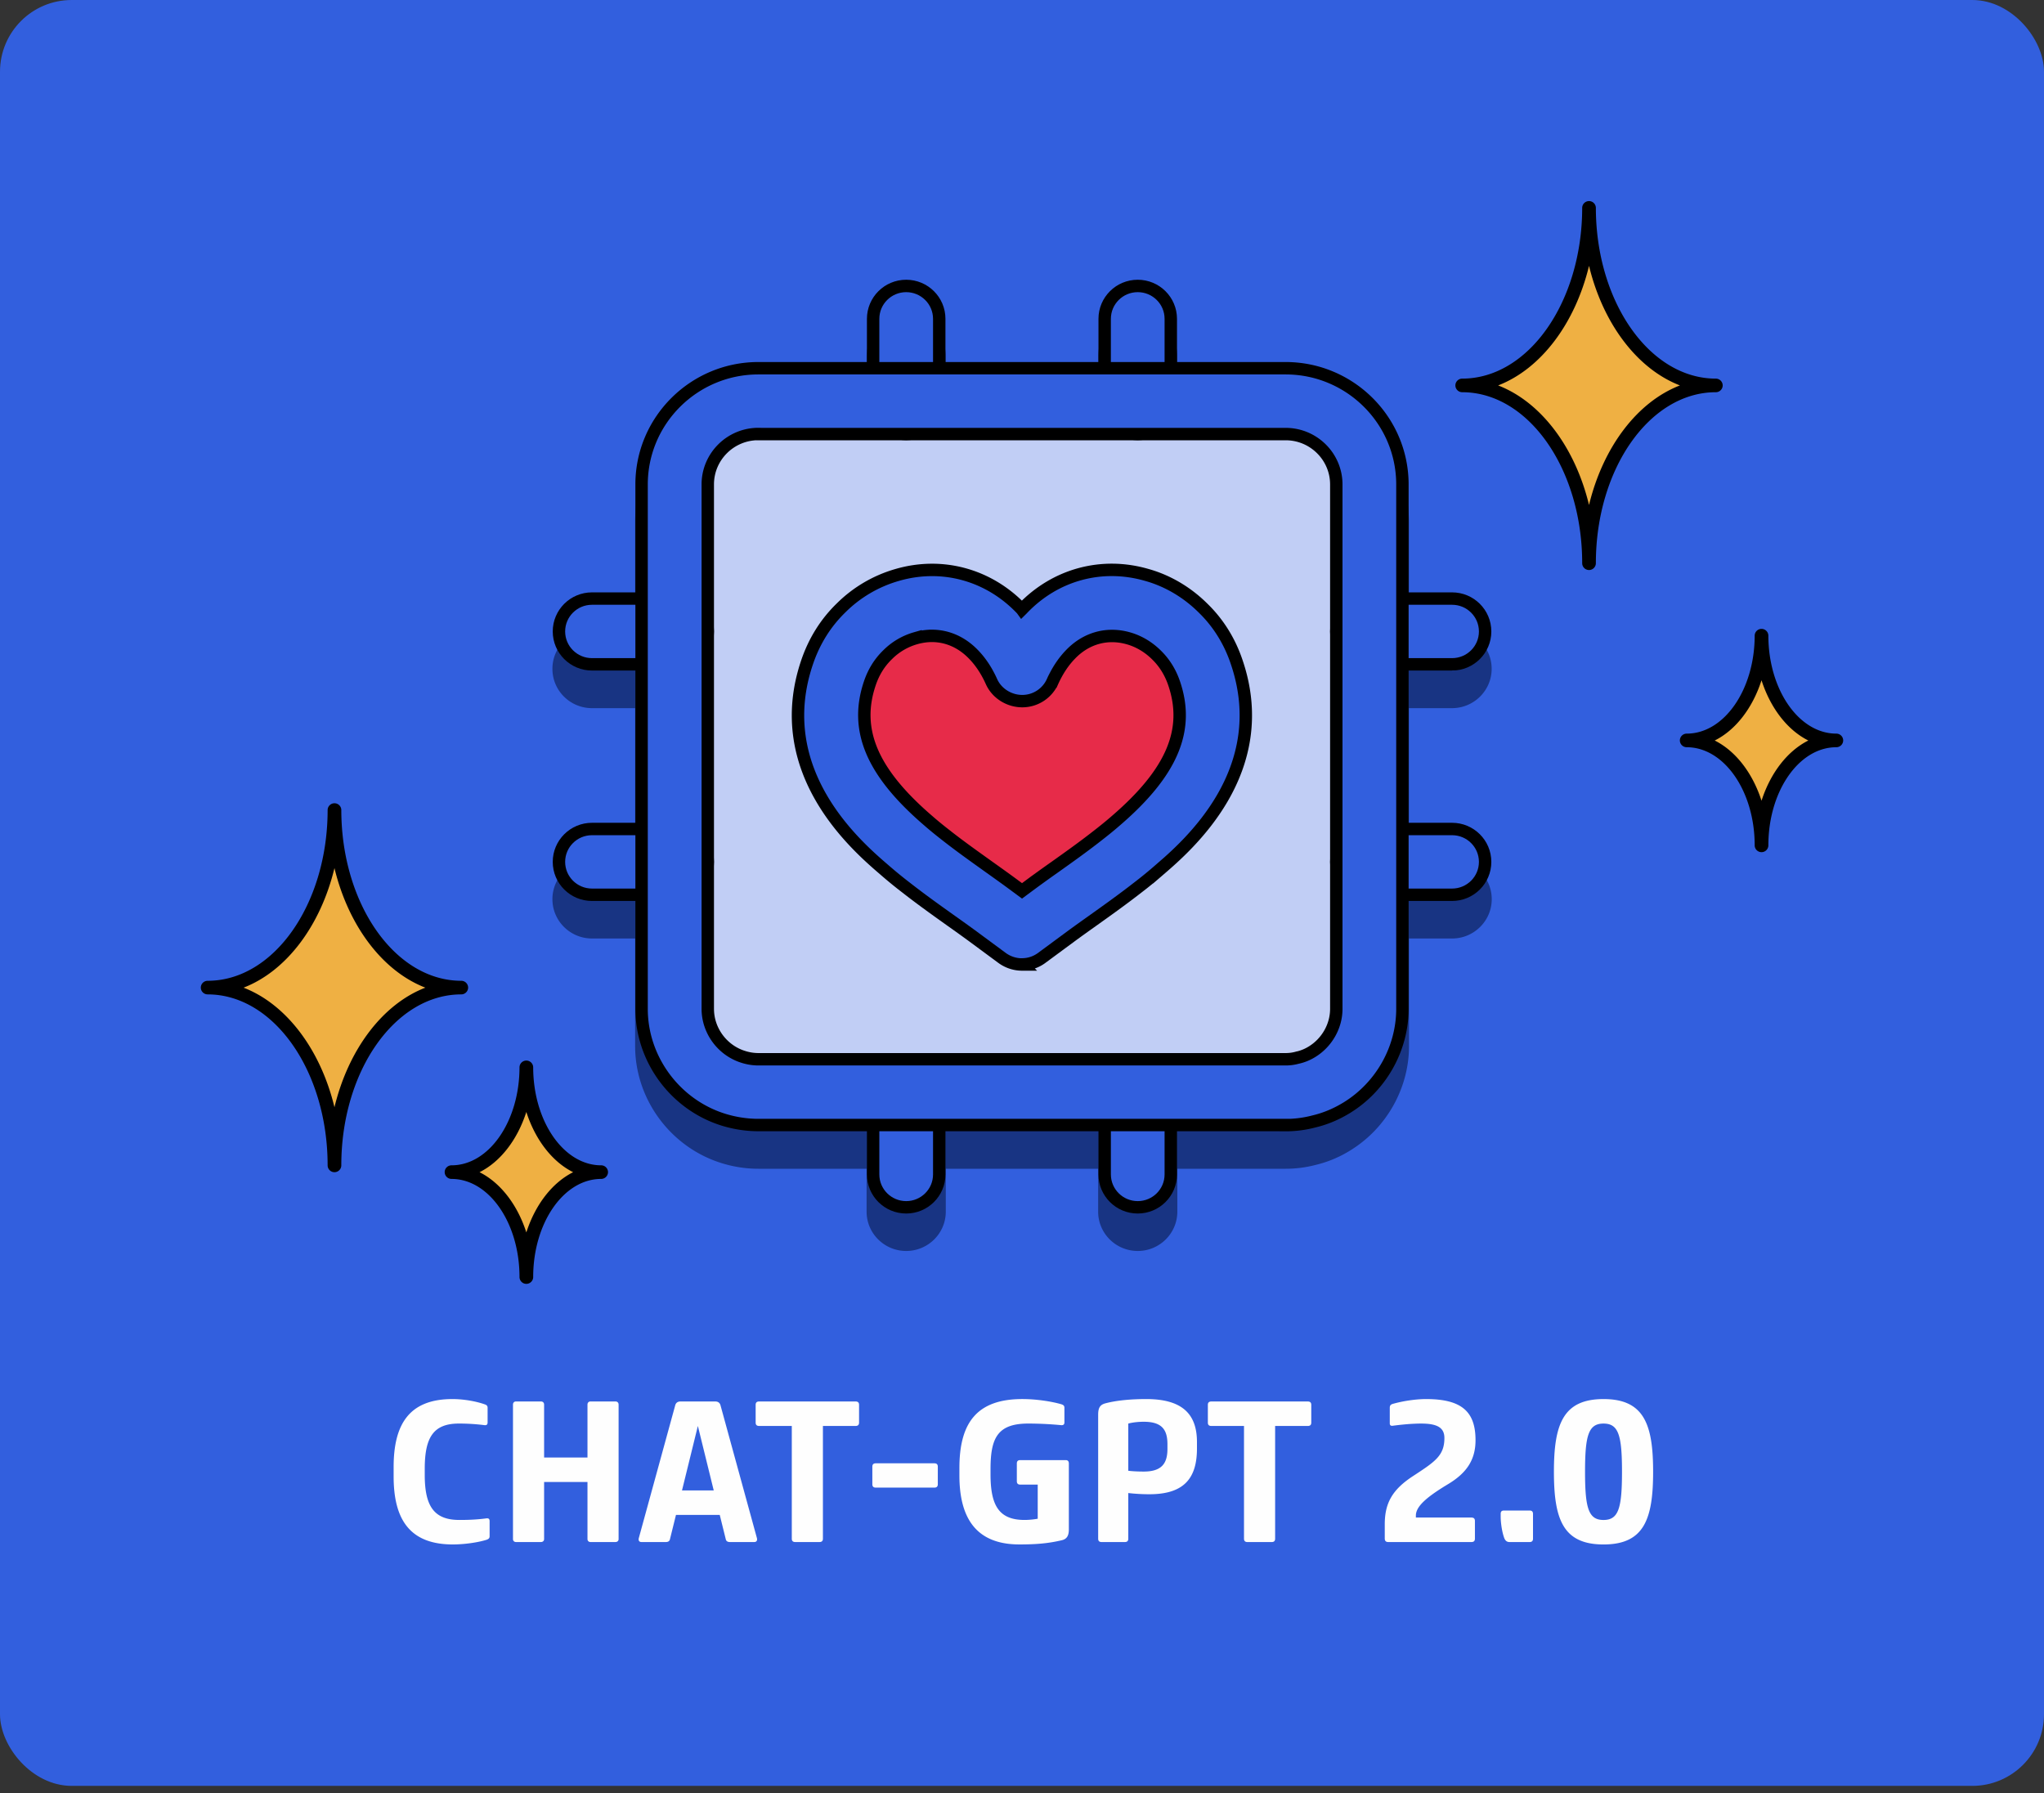 <svg xmlns="http://www.w3.org/2000/svg" width="285" height="250" fill="none"><rect width="100%" height="100%" fill="#333333" stroke="none"/><rect width="284" height="248.01" x=".5" y=".5" fill="#325FDE" rx="9.5"/><rect width="284" height="248.01" x=".5" y=".5" stroke="#325FDE" rx="9.5"/><path fill="#183483" d="M202.466 119.892h-6.013V98.738h6.013c3.038 0 5.52-2.46 5.52-5.482s-2.472-5.492-5.52-5.492h-6.013V72.759c0-9.43-7.71-17.1-17.19-17.1h-15.105v-5.982c0-3.022-2.473-5.482-5.521-5.482s-5.52 2.46-5.52 5.482v5.981h-21.244v-5.981c0-3.022-2.472-5.482-5.521-5.482s-5.52 2.46-5.52 5.482v5.981h-15.085c-9.48 0-17.19 7.67-17.19 17.101v15.007h-6.012c-3.038 0-5.52 2.459-5.52 5.491 0 3.033 2.471 5.482 5.52 5.482h6.013v21.154h-6.013c-3.038 0-5.52 2.46-5.52 5.482s2.471 5.481 5.52 5.481h6.013v15.006c0 7.472 5.017 14.204 12.203 16.361 1.624.49 3.3.74 4.986.74h15.085v5.982c0 3.022 2.472 5.481 5.52 5.481 3.049 0 5.521-2.459 5.521-5.481v-5.982h21.244v5.982c0 3.022 2.472 5.481 5.52 5.481s5.521-2.459 5.521-5.481v-5.982h15.105c1.435 0 2.86-.187 4.201-.542a16.2 16.2 0 0 0 4.871-2.053c5.017-3.105 8.128-8.67 8.128-14.506v-15.006h6.013c3.038 0 5.521-2.459 5.521-5.481s-2.473-5.482-5.521-5.482z"/><path fill="#C1CEF5" d="M179.253 55.928h-73.506c-6.431 0-11.68 5.232-11.68 11.62v73.124c0 5.21 3.51 9.67 8.297 11.108 1.068.323 2.2.501 3.383.501h73.506c.974 0 1.937-.125 2.859-.376 1.173-.27 2.273-.75 3.289-1.386 3.311-2.052 5.531-5.721 5.531-9.847V67.548c0-6.378-5.258-11.62-11.679-11.62m-20.616 61.922a54 54 0 0 1-2.839 2.324c-3.257 2.532-6.557 4.762-9.218 6.721-1.351 1.011-2.713 2.001-4.064 3.001h-.032c-1.351-1.01-2.713-2-4.064-3.001-2.661-1.959-5.961-4.189-9.218-6.721a59 59 0 0 1-2.839-2.324c-7.102-6.117-12.885-13.902-9.449-24.041.775-2.304 2.022-4.242 3.593-5.774 1.666-1.657 3.687-2.845 5.856-3.45 4.263-1.24 9.071-.301 12.685 3.45 1.32 1.345 2.473 3.043 3.415 5.127h.074c.942-2.084 2.095-3.772 3.415-5.127 3.614-3.762 8.422-4.69 12.685-3.45 2.169.616 4.19 1.804 5.856 3.45 1.571 1.532 2.818 3.47 3.593 5.773 3.436 10.14-2.347 17.925-9.449 24.042"/><path fill="#E72B49" d="M158.637 117.85a54 54 0 0 1-2.839 2.323c-3.257 2.533-6.557 4.763-9.218 6.722-1.351 1.011-2.713 2.001-4.064 3.001h-.032c-1.351-1.011-2.713-2.001-4.064-3.001-2.661-1.959-5.961-4.189-9.218-6.722a59 59 0 0 1-2.839-2.323c-7.102-6.118-12.885-13.902-9.449-24.042.775-2.303 2.022-4.241 3.593-5.773 1.666-1.657 3.687-2.845 5.856-3.45 4.263-1.24 9.071-.301 12.685 3.45 1.32 1.344 2.473 3.043 3.415 5.127h.074c.942-2.084 2.095-3.772 3.415-5.127 3.614-3.762 8.422-4.69 12.685-3.45 2.169.616 4.19 1.804 5.856 3.45 1.571 1.532 2.818 3.47 3.593 5.773 3.436 10.14-2.347 17.924-9.449 24.042"/><path fill="#325FDE" stroke="#000" stroke-miterlimit="10" stroke-width="1.73" d="M94.078 92.63H82.545c-2.546 0-4.61-2.052-4.61-4.584 0-2.533 2.064-4.586 4.61-4.586h11.533c2.546 0 4.61 2.053 4.61 4.586 0 2.532-2.064 4.585-4.61 4.585ZM202.466 92.63h-11.534c-2.545 0-4.609-2.052-4.609-4.584 0-2.533 2.064-4.586 4.609-4.586h11.534c2.545 0 4.609 2.053 4.609 4.586 0 2.532-2.064 4.585-4.609 4.585ZM94.078 124.759H82.545c-2.546 0-4.61-2.053-4.61-4.585s2.064-4.586 4.61-4.586h11.533c2.546 0 4.61 2.053 4.61 4.586 0 2.532-2.064 4.585-4.61 4.585ZM202.466 124.759h-11.534c-2.545 0-4.609-2.053-4.609-4.585s2.064-4.586 4.609-4.586h11.534c2.545 0 4.609 2.053 4.609 4.586 0 2.532-2.064 4.585-4.609 4.585ZM158.637 60.514c-2.545 0-4.609-2.053-4.609-4.586V44.455c0-2.532 2.064-4.585 4.609-4.585s4.609 2.053 4.609 4.585v11.473c0 2.533-2.063 4.586-4.609 4.586ZM158.637 168.339c-2.545 0-4.609-2.053-4.609-4.585v-11.473c0-2.533 2.064-4.586 4.609-4.586s4.609 2.053 4.609 4.586v11.473c0 2.532-2.063 4.585-4.609 4.585ZM126.352 60.514c-2.545 0-4.609-2.053-4.609-4.586V44.455c0-2.532 2.064-4.585 4.609-4.585s4.609 2.053 4.609 4.585v11.473c0 2.533-2.063 4.586-4.609 4.586ZM126.352 168.339c-2.545 0-4.609-2.053-4.609-4.585v-11.473c0-2.533 2.064-4.586 4.609-4.586s4.609 2.053 4.609 4.586v11.473c0 2.532-2.063 4.585-4.609 4.585Z"/><path fill="#325FDE" stroke="#000" stroke-miterlimit="10" stroke-width="1.73" d="M179.253 156.866h-73.506c-1.602 0-3.184-.24-4.724-.698-6.798-2.043-11.565-8.42-11.565-15.496V67.548c0-8.93 7.302-16.205 16.289-16.205h73.506c8.977 0 16.289 7.264 16.289 16.205v73.124c0 5.533-2.954 10.806-7.7 13.745-1.466.907-3.017 1.563-4.598 1.938-1.289.344-2.63.522-3.991.522zm-73.506-96.352c-3.896 0-7.06 3.157-7.06 7.023v73.124c0 3.075 2.064 5.836 5.018 6.722a7 7 0 0 0 2.042.313h73.506q.848 0 1.634-.219c.062-.021.125-.031.188-.042a6.5 6.5 0 0 0 1.886-.802c2.074-1.282 3.362-3.575 3.362-5.961V67.548c0-3.877-3.174-7.024-7.06-7.024h-73.505z"/><path fill="#325FDE" stroke="#000" stroke-miterlimit="10" stroke-width="1.73" d="M142.516 134.482a4.73 4.73 0 0 1-2.797-.917l-4.065-3.002a196 196 0 0 0-3.016-2.167c-1.928-1.376-4.117-2.929-6.275-4.617a62 62 0 0 1-3.059-2.501c-3.918-3.366-15.933-13.714-10.769-28.939.996-2.939 2.588-5.492 4.746-7.586a18.2 18.2 0 0 1 7.814-4.585c6.233-1.814 12.707-.063 17.274 4.689.042.042.084.083.115.125.053-.052.095-.104.147-.156 4.546-4.731 11.02-6.482 17.284-4.658 2.902.812 5.615 2.417 7.825 4.616 2.116 2.053 3.719 4.606 4.704 7.555 5.153 15.225-6.862 25.573-10.811 28.971a60 60 0 0 1-3.038 2.48c-2.137 1.667-4.326 3.22-6.253 4.595-1.069.761-2.096 1.491-3.028 2.178l-4.054 2.991a4.6 4.6 0 0 1-2.755.917zm-12.581-45.821c-.754 0-1.519.114-2.284.333a9 9 0 0 0-3.886 2.293c-1.142 1.104-1.959 2.438-2.483 3.99-2.199 6.504.294 12.391 8.098 19.113.88.771 1.76 1.48 2.639 2.157 0 0 .021.011.021.021 2.001 1.563 4.023 2.991 5.971 4.387 1.111.792 2.179 1.553 3.153 2.272l1.341.99 1.32-.98a180 180 0 0 1 3.174-2.282c1.949-1.386 3.96-2.813 5.961-4.377.9-.698 1.78-1.406 2.629-2.146 7.835-6.743 10.328-12.641 8.129-19.133-.524-1.553-1.352-2.887-2.452-3.96-1.131-1.126-2.472-1.918-3.886-2.324-2.975-.865-5.918-.052-8.097 2.21-1.006 1.03-1.854 2.313-2.535 3.824a4.62 4.62 0 0 1-4.211 2.71c-1.823 0-3.541-1.064-4.285-2.71-.681-1.522-1.529-2.793-2.514-3.804-1.634-1.699-3.666-2.584-5.803-2.584Z"/><path fill="#EFB043" d="M239.244 53.74c-9.763 0-17.682-11.099-17.682-24.792 0 13.693-7.919 24.792-17.682 24.792 9.763 0 17.682 11.098 17.682 24.791 0-13.693 7.919-24.791 17.682-24.791"/><path fill="#000" d="M221.562 79.48a.954.954 0 0 1-.953-.949c0-13.15-7.511-23.843-16.729-23.843a.954.954 0 0 1-.953-.948c0-.521.429-.949.953-.949 9.229 0 16.729-10.691 16.729-23.843a.954.954 0 0 1 1.906 0c0 13.152 7.511 23.844 16.729 23.844.524 0 .954.427.954.948s-.43.948-.954.948c-9.228 0-16.729 10.692-16.729 23.843a.954.954 0 0 1-.953.949m-12.675-25.74c5.96 2.303 10.727 8.607 12.675 16.673 1.949-8.065 6.715-14.37 12.675-16.673-5.96-2.303-10.726-8.608-12.675-16.674-1.948 8.066-6.715 14.37-12.675 16.674"/><path fill="#EFB043" d="M64.318 137.712c-9.763 0-17.682-11.098-17.682-24.792 0 13.694-7.92 24.792-17.683 24.792 9.763 0 17.683 11.098 17.683 24.791 0-13.693 7.919-24.791 17.682-24.791"/><path fill="#000" d="M46.636 163.442a.955.955 0 0 1-.954-.949c0-13.151-7.51-23.843-16.729-23.843a.954.954 0 0 1-.953-.948c0-.521.43-.949.953-.949 9.229 0 16.73-10.691 16.73-23.843a.954.954 0 0 1 1.906 0c0 13.152 7.51 23.843 16.729 23.843.523 0 .953.428.953.949s-.43.948-.953.948c-9.229 0-16.73 10.692-16.73 23.843 0 .521-.429.949-.953.949m-12.676-25.73c5.96 2.303 10.727 8.608 12.676 16.674 1.948-8.066 6.714-14.371 12.675-16.674-5.96-2.303-10.727-8.608-12.675-16.673-1.949 8.065-6.715 14.37-12.676 16.673"/><path fill="#EFB043" d="M83.823 163.442c-5.762 0-10.434-6.544-10.434-14.621 0 8.077-4.672 14.621-10.433 14.621 5.761 0 10.433 6.544 10.433 14.621 0-8.077 4.672-14.621 10.434-14.621"/><path fill="#000" d="M73.39 179.011a.954.954 0 0 1-.954-.949c0-7.544-4.253-13.682-9.48-13.682a.955.955 0 0 1-.953-.949c0-.521.43-.948.953-.948 5.227 0 9.48-6.138 9.48-13.683a.954.954 0 0 1 1.907 0c0 7.545 4.253 13.683 9.48 13.683.524 0 .953.427.953.948s-.43.949-.953.949c-5.227 0-9.48 6.138-9.48 13.682 0 .522-.43.949-.954.949m-6.527-15.569c2.923 1.469 5.28 4.523 6.526 8.399 1.247-3.876 3.604-6.93 6.526-8.399-2.922-1.459-5.28-4.523-6.526-8.399-1.246 3.876-3.603 6.94-6.526 8.399"/><path fill="#EFB043" d="M256.047 103.25c-5.762 0-10.434-6.544-10.434-14.62 0 8.076-4.672 14.62-10.433 14.62 5.761 0 10.433 6.544 10.433 14.621 0-8.077 4.672-14.621 10.434-14.621"/><path fill="#000" d="M245.613 118.819a.954.954 0 0 1-.953-.948c0-7.545-4.253-13.683-9.48-13.683a.954.954 0 0 1-.953-.948c0-.522.429-.949.953-.949 5.227 0 9.48-6.138 9.48-13.682a.954.954 0 0 1 1.907 0c0 7.544 4.253 13.682 9.48 13.682.524 0 .953.427.953.949a.954.954 0 0 1-.953.948c-5.227 0-9.48 6.138-9.48 13.683 0 .521-.43.948-.954.948m-6.526-15.569c2.923 1.469 5.28 4.523 6.526 8.399 1.247-3.876 3.604-6.93 6.526-8.399-2.922-1.459-5.279-4.523-6.526-8.4-1.246 3.877-3.603 6.941-6.526 8.4"/><path fill="#FEFEFE" d="M64.04 211.93c1.428 0 2.548-.056 3.808-.224.308-.028.42.112.42.392v2.1c0 .252-.112.392-.448.504-1.26.392-3.164.644-4.676.644-6.02 0-8.26-3.5-8.26-9.492v-1.288c0-5.964 2.156-9.492 8.204-9.492 1.568 0 3.276.308 4.48.728.336.112.42.252.42.504v2.016c0 .28-.112.42-.42.392a28 28 0 0 0-3.584-.224c-3.556 0-4.76 1.932-4.76 6.3v.868c0 4.34 1.288 6.272 4.816 6.272m17.874 2.66v-7.952h-6.048v7.952c0 .252-.168.42-.448.42h-3.472c-.252 0-.42-.168-.42-.42v-18.732c0-.28.168-.448.42-.448h3.472c.28 0 .448.168.448.448v7.364h6.048v-7.364c0-.28.168-.448.42-.448h3.472c.28 0 .448.168.448.448v18.732c0 .252-.168.42-.448.42h-3.472c-.252 0-.42-.168-.42-.42m12.982-19.18h4.816c.448 0 .672.224.756.56l5.068 18.48c.084.308-.028.56-.364.56h-3.416c-.28 0-.504-.112-.56-.392l-.84-3.388h-6.104l-.84 3.388c-.056.28-.28.392-.56.392h-3.416c-.336 0-.448-.252-.364-.56l5.068-18.48c.084-.336.308-.56.756-.56m2.408 3.416-2.212 8.988h4.424zm8.561-3.416h13.412c.336 0 .504.14.504.476v2.464c0 .336-.168.476-.504.476h-4.536v15.708c0 .308-.14.476-.476.476h-3.388c-.336 0-.476-.168-.476-.476v-15.708h-4.536c-.336 0-.504-.14-.504-.476v-2.464c0-.336.168-.476.504-.476m24.419 12.012h-8.176c-.308 0-.476-.14-.476-.476v-2.436c0-.336.168-.476.476-.476h8.176c.308 0 .476.14.476.476v2.436c0 .336-.168.476-.476.476m13.091-8.932c-4.312 0-5.264 2.044-5.264 6.356v.728c0 4.256 1.12 6.356 4.732 6.356q.882 0 1.848-.168v-4.76h-2.436c-.308 0-.476-.14-.476-.476v-2.464c0-.336.168-.476.476-.476h6.328c.308 0 .448.168.448.476v9.184c0 .84-.252 1.344-.98 1.512-1.876.448-3.612.588-5.908.588-6.104 0-8.372-3.752-8.372-9.632v-1.008c0-6.328 2.436-9.632 8.792-9.632 1.848 0 3.976.308 5.432.728.336.112.42.252.42.504v2.016c0 .28-.14.42-.448.392a48 48 0 0 0-4.592-.224m10.781-2.828c1.596-.42 3.64-.588 5.656-.588 4.984 0 7.084 2.044 7.084 5.992v.896c0 4.144-1.792 6.384-6.636 6.384-.924 0-1.988-.056-2.94-.168v6.356c0 .308-.14.476-.476.476h-3.248c-.336 0-.476-.168-.476-.476v-17.276c0-.952.252-1.4 1.036-1.596m3.164 2.828v6.58c.644.084 1.512.112 2.156.112 2.52 0 3.304-1.148 3.304-3.164v-.644c0-2.072-.812-3.136-3.304-3.136-.728 0-1.54.084-2.156.252m11.599-3.08h13.412c.336 0 .504.14.504.476v2.464c0 .336-.168.476-.504.476h-4.536v15.708c0 .308-.14.476-.476.476h-3.388c-.336 0-.476-.168-.476-.476v-15.708h-4.536c-.336 0-.504-.14-.504-.476v-2.464c0-.336.168-.476.504-.476m28.502 16.184h7.728c.336 0 .504.14.504.476v2.464c0 .336-.168.476-.504.476h-11.564c-.336 0-.504-.14-.504-.504v-1.96c0-2.912 1.008-4.816 3.92-6.72 3.08-2.016 4.396-2.856 4.396-5.32 0-1.456-1.008-2.016-3.248-2.016-1.372 0-2.94.168-3.976.308-.224.028-.392-.056-.392-.336v-2.184c0-.28.112-.448.42-.532 1.372-.392 3.164-.672 4.648-.672 5.04 0 6.888 1.82 6.888 5.74 0 2.8-1.316 4.592-3.752 6.076-2.884 1.736-4.564 3.08-4.564 4.424zm15.855 3.416h-2.8c-.392 0-.616-.224-.756-.616-.308-.868-.476-2.128-.476-2.94v-.364c0-.336.14-.476.476-.476h3.556c.336 0 .476.168.476.476v3.444c0 .308-.14.476-.476.476m10.308.336c-5.656 0-6.916-3.528-6.916-10.136s1.26-10.136 6.916-10.136 6.916 3.528 6.916 10.136-1.26 10.136-6.916 10.136m0-16.856c-2.1 0-2.576 1.652-2.576 6.72s.476 6.72 2.576 6.72 2.576-1.652 2.576-6.72-.476-6.72-2.576-6.72"/></svg>